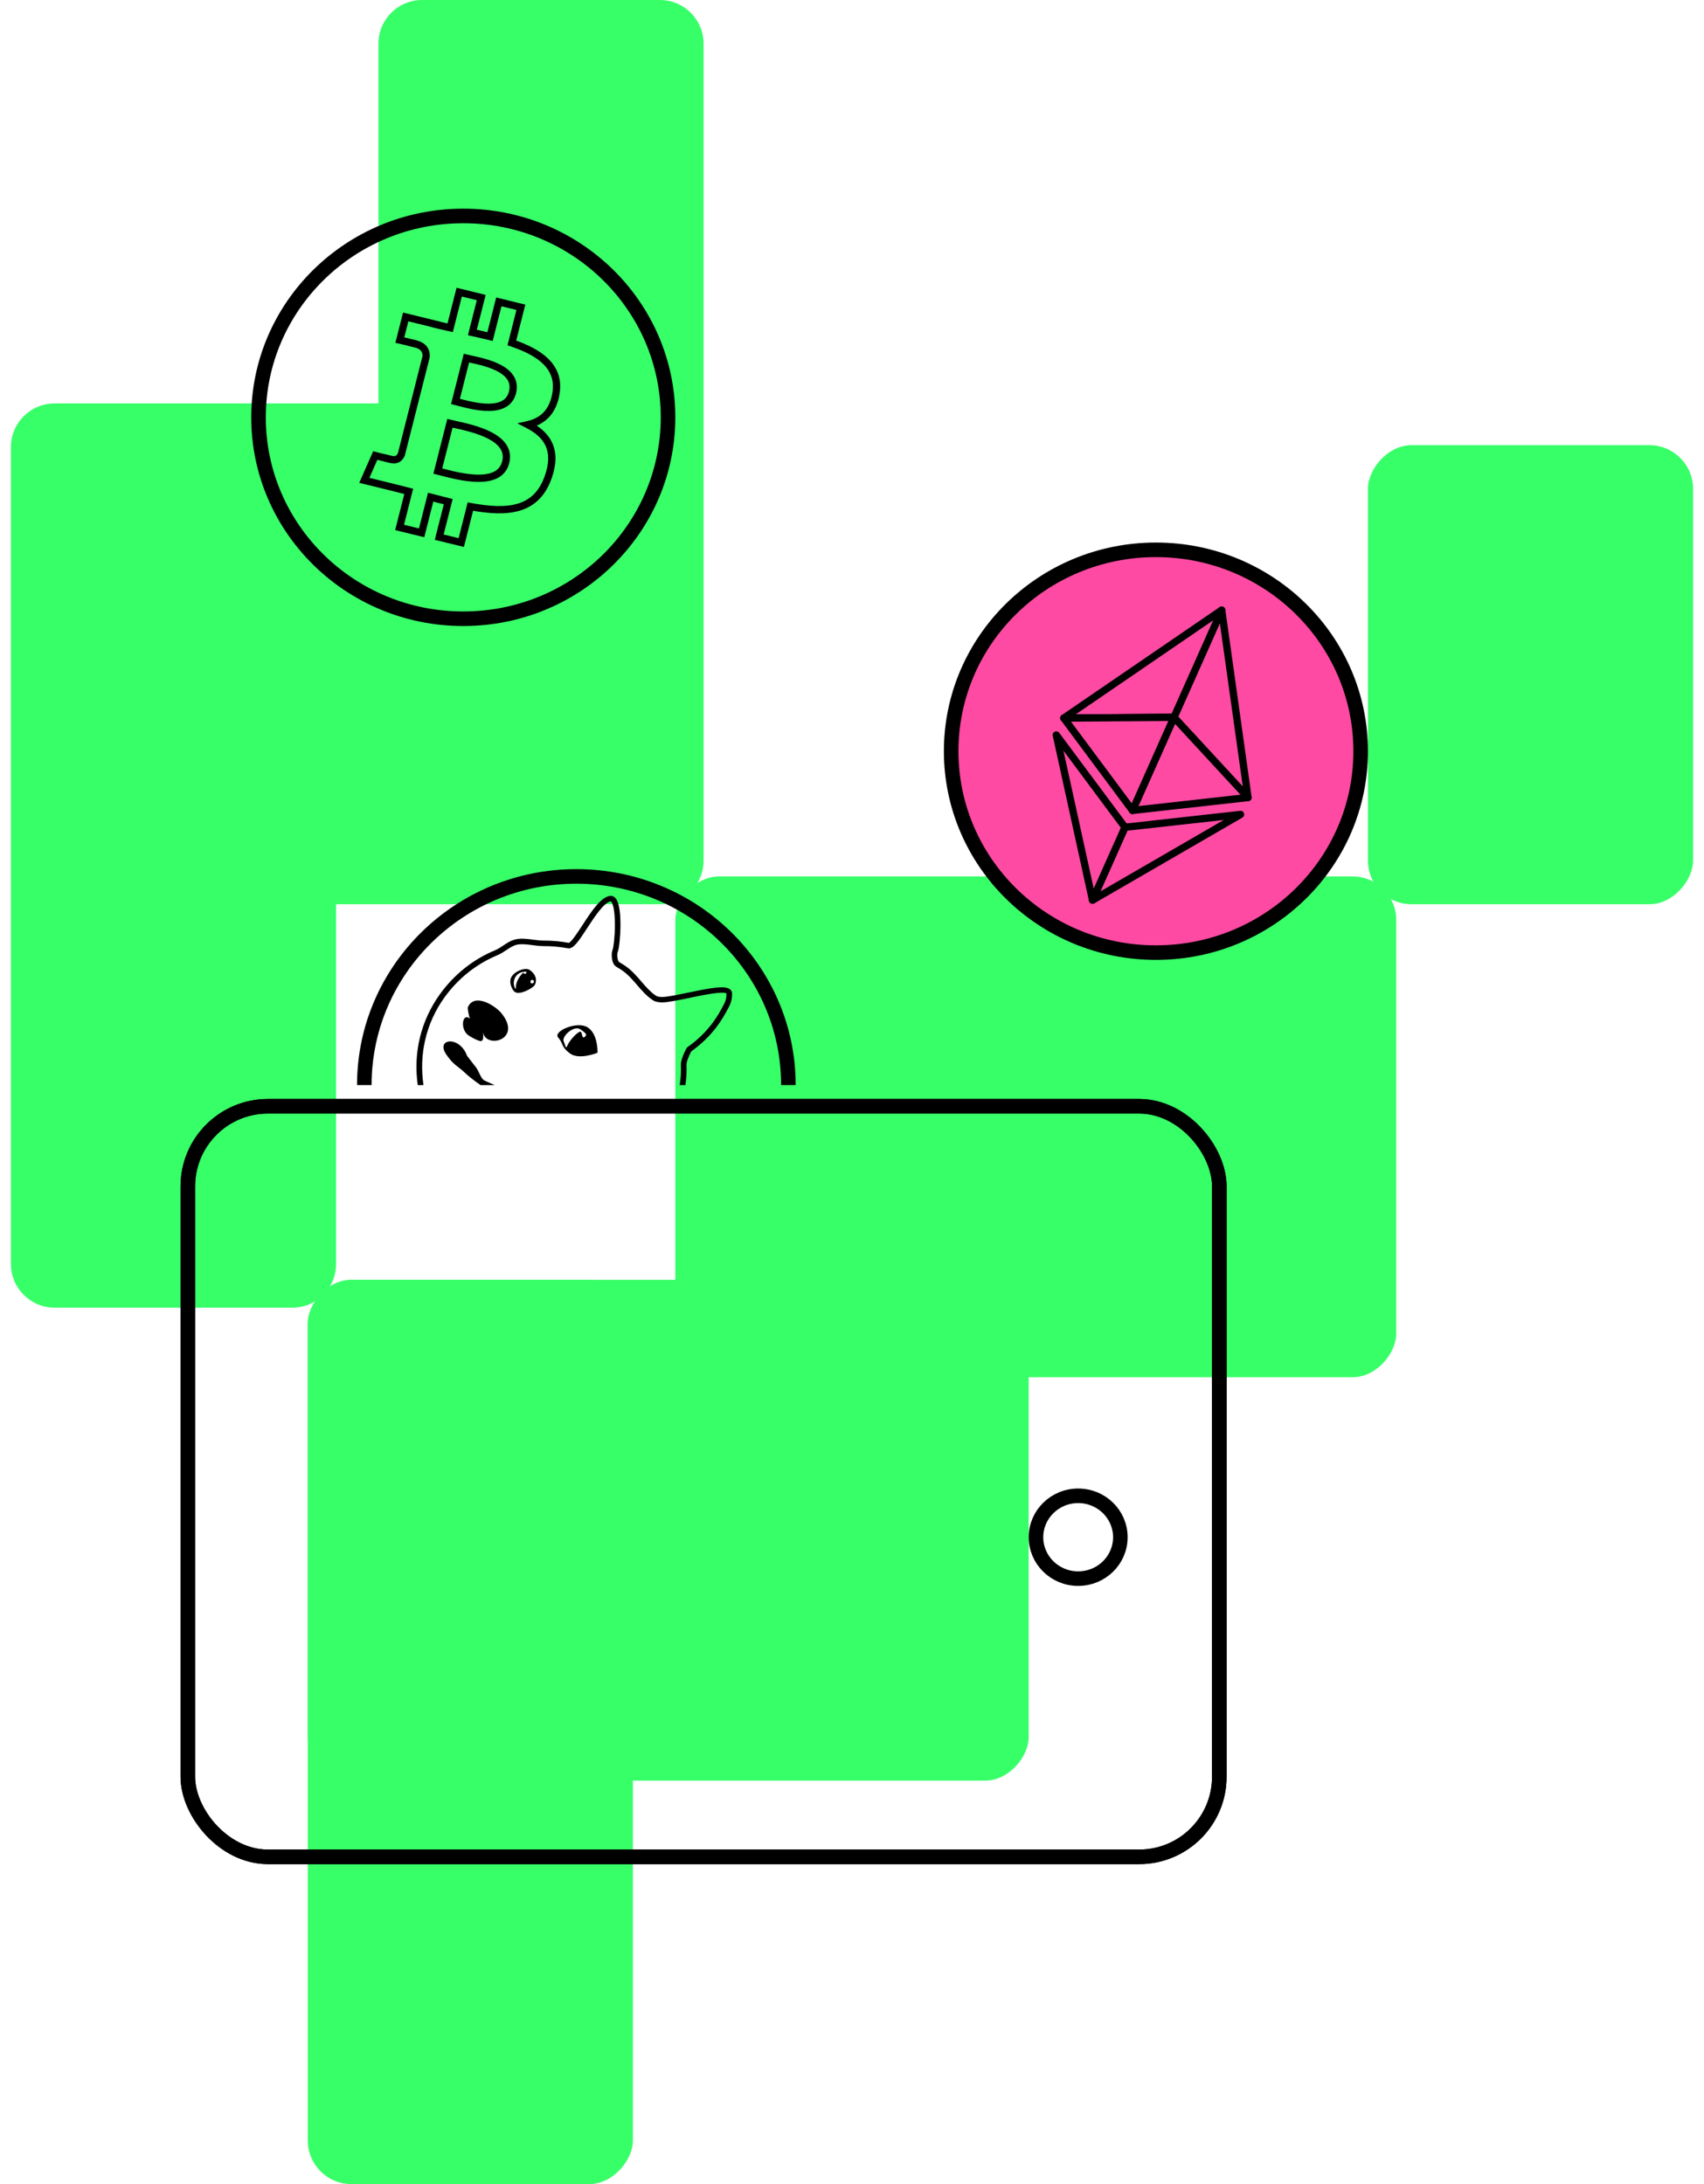 <svg width="117" height="150" viewBox="0 0 117 150" fill="none" xmlns="http://www.w3.org/2000/svg">
<path fill-rule="evenodd" clip-rule="evenodd" d="M25.985 3V27.707H3.75C2.093 27.707 0.75 29.05 0.75 30.707V30.707V59.102V86.809C0.75 88.466 2.093 89.809 3.75 89.809H20.073C21.73 89.809 23.073 88.466 23.073 86.809V62.102H28.985H45.309C46.966 62.102 48.309 60.759 48.309 59.102V30.707V3C48.309 1.343 46.966 0 45.309 0H28.985C27.328 0 25.985 1.343 25.985 3Z" fill="#37FF68"/>
<rect width="22.323" height="62.102" rx="3" transform="matrix(1 0 0 -1 21.132 150.001)" fill="#37FF68"/>
<rect width="22.323" height="31.529" rx="3" transform="matrix(1 0 0 -1 93.926 62.102)" fill="#37FF68"/>
<rect width="49.5" height="34.395" rx="3" transform="matrix(1 0 0 -1 46.368 94.587)" fill="#37FF68"/>
<rect width="49.5" height="34.395" rx="3" transform="matrix(1 0 0 -1 21.132 122.293)" fill="#37FF68"/>
<rect x="12.897" y="75.977" width="70.823" height="51.548" rx="5.5" stroke="black"/>
<rect x="12.897" y="75.977" width="70.823" height="51.548" rx="5.5" stroke="black"/>
<path d="M76.926 105.574C76.926 107.137 75.637 108.418 74.029 108.418C72.422 108.418 71.132 107.137 71.132 105.574C71.132 104.011 72.422 102.73 74.029 102.73C75.637 102.73 76.926 104.011 76.926 105.574Z" stroke="black"/>
<path d="M93.426 51.592C93.426 59.224 87.139 65.424 79.367 65.424C71.596 65.424 65.309 59.224 65.309 51.592C65.309 43.961 71.596 37.761 79.367 37.761C87.139 37.761 93.426 43.961 93.426 51.592Z" fill="#FF4AA3" stroke="black"/>
<path d="M83.884 41.901L80.605 49.265L85.69 54.774L83.884 41.901Z" fill="#FF4AA3" stroke="black" stroke-width="0.5" stroke-linejoin="round"/>
<path d="M83.884 41.9L73.043 49.318L80.605 49.264L83.884 41.9Z" fill="#FF4AA3" stroke="black" stroke-width="0.5" stroke-linejoin="round"/>
<path d="M77.243 56.818L75.015 61.822L85.179 55.935L77.243 56.818Z" fill="#FF4AA3" stroke="black" stroke-width="0.5" stroke-linejoin="round"/>
<path d="M75.015 61.821L77.243 56.816L72.527 50.476L75.015 61.821Z" fill="#FF4AA3" stroke="black" stroke-width="0.5" stroke-linejoin="round"/>
<path d="M77.758 55.659L85.691 54.773L80.605 49.266L77.758 55.659Z" fill="#FF4AA3" stroke="black" stroke-width="0.5" stroke-linejoin="round"/>
<path d="M73.043 49.317L77.758 55.659L80.605 49.266L73.043 49.317Z" fill="#FF4AA3" stroke="black" stroke-width="0.5" stroke-linejoin="round"/>
<path d="M45.868 28.663C45.868 36.294 39.581 42.494 31.809 42.494C24.037 42.494 17.75 36.294 17.75 28.663C17.75 21.031 24.037 14.831 31.809 14.831C39.581 14.831 45.868 21.031 45.868 28.663Z" stroke="black"/>
<path d="M35.145 23.551L34.902 23.49L34.846 23.714L35.064 23.788L35.145 23.551ZM38.179 26.978L37.932 26.94L37.932 26.941L38.179 26.978ZM35.765 21.103L36.007 21.164L36.069 20.92L35.824 20.86L35.765 21.103ZM34.251 20.732L34.311 20.489L34.07 20.43L34.009 20.671L34.251 20.732ZM33.647 23.116L33.587 23.358L33.828 23.418L33.889 23.177L33.647 23.116ZM32.459 22.84L32.405 23.084H32.405L32.459 22.84ZM32.434 22.835L32.192 22.773L32.129 23.022L32.379 23.079L32.434 22.835ZM33.043 20.436L33.285 20.497L33.347 20.253L33.102 20.193L33.043 20.436ZM31.529 20.064L31.589 19.821L31.348 19.762L31.287 20.003L31.529 20.064ZM30.909 22.512L30.855 22.755L31.092 22.809L31.152 22.573L30.909 22.512ZM30.843 22.497L30.898 22.253L30.898 22.253L30.843 22.497ZM30.843 22.497L30.788 22.741L30.789 22.741L30.843 22.497ZM29.943 22.287L29.699 22.232L29.645 22.471L29.883 22.53L29.943 22.287ZM29.944 22.28L30.188 22.335L30.242 22.095L30.004 22.037L29.944 22.28ZM27.857 21.767L27.916 21.524L27.675 21.465L27.614 21.705L27.857 21.767ZM27.454 23.358L27.211 23.297L27.148 23.546L27.399 23.602L27.454 23.358ZM28.554 23.627L28.416 23.418L27.937 23.733L28.494 23.87L28.554 23.627ZM29.259 24.494L29.501 24.556L29.507 24.532L29.508 24.509L29.259 24.494ZM28.553 27.283L28.31 27.222L28.249 27.466L28.493 27.526L28.553 27.283ZM28.71 27.332L28.652 27.575L28.799 27.099L28.71 27.332ZM28.55 27.293L28.609 27.05L28.369 26.992L28.308 27.232L28.55 27.293ZM27.561 31.2L27.792 31.296L27.798 31.279L27.803 31.262L27.561 31.2ZM26.866 31.554L26.925 31.311L26.26 31.149L26.664 31.701L26.866 31.554ZM25.766 31.284L25.829 31.042L25.623 30.988L25.537 31.183L25.766 31.284ZM25.015 32.989L24.786 32.888L24.666 33.161L24.955 33.232L25.015 32.989ZM26.985 33.473L27.045 33.23L27.045 33.23L26.985 33.473ZM27.613 33.632L27.551 33.874L27.551 33.874L27.613 33.632ZM27.613 33.632L27.551 33.874L27.552 33.874L27.613 33.632ZM27.613 33.632L27.676 33.39L27.675 33.39L27.613 33.632ZM28.063 33.747L28.305 33.808L28.367 33.566L28.124 33.504L28.063 33.747ZM27.437 36.223L27.195 36.161L27.133 36.406L27.378 36.466L27.437 36.223ZM28.95 36.593L28.89 36.836L29.131 36.895L29.192 36.655L28.95 36.593ZM29.57 34.145L29.634 33.904L29.389 33.839L29.327 34.084L29.57 34.145ZM30.776 34.453L31.019 34.514L31.081 34.27L30.836 34.21L30.776 34.453ZM30.158 36.891L29.916 36.829L29.854 37.074L30.099 37.134L30.158 36.891ZM31.671 37.261L31.612 37.504L31.853 37.563L31.914 37.323L31.671 37.261ZM32.297 34.791L32.343 34.545L32.113 34.502L32.055 34.729L32.297 34.791ZM37.637 32.78L37.401 32.696L37.401 32.696L37.637 32.78ZM36.246 29.166L36.191 28.922L35.519 29.074L36.132 29.388L36.246 29.166ZM30.357 32.427L30.419 32.185L30.417 32.185L30.357 32.427ZM34.72 31.753L34.478 31.691L34.477 31.691L34.72 31.753ZM30.356 32.427L30.294 32.669L30.296 32.67L30.356 32.427ZM30.061 32.352L29.819 32.29L29.756 32.535L30.002 32.594L30.061 32.352ZM30.893 29.071L30.953 28.829L30.712 28.769L30.651 29.01L30.893 29.071ZM31.266 29.157L31.212 29.401L31.213 29.401L31.266 29.157ZM31.266 29.157L31.32 28.912L31.32 28.912L31.266 29.157ZM35.188 26.952L34.946 26.89L34.946 26.89L35.188 26.952ZM31.523 27.634L31.459 27.876L31.523 27.634ZM32.34 24.666L32.286 24.91L32.286 24.91L32.34 24.666ZM32.027 24.596L32.086 24.353L31.845 24.294L31.785 24.534L32.027 24.596ZM31.274 27.57L31.031 27.508L30.97 27.753L31.214 27.813L31.274 27.57ZM35.064 23.788C36.008 24.108 36.792 24.498 37.306 25.008C37.806 25.504 38.057 26.12 37.932 26.94L38.426 27.015C38.577 26.029 38.265 25.255 37.658 24.653C37.063 24.062 36.192 23.643 35.225 23.314L35.064 23.788ZM35.522 21.041L34.902 23.49L35.387 23.613L36.007 21.164L35.522 21.041ZM34.192 20.975L35.705 21.346L35.824 20.86L34.311 20.489L34.192 20.975ZM33.889 23.177L34.494 20.794L34.009 20.671L33.405 23.054L33.889 23.177ZM32.405 23.084C32.804 23.174 33.201 23.263 33.587 23.358L33.707 22.873C33.315 22.776 32.913 22.686 32.514 22.596L32.405 23.084ZM32.379 23.079L32.405 23.084L32.514 22.596L32.489 22.591L32.379 23.079ZM32.8 20.374L32.192 22.773L32.676 22.896L33.285 20.497L32.8 20.374ZM31.47 20.307L32.983 20.678L33.102 20.193L31.589 19.821L31.47 20.307ZM31.152 22.573L31.772 20.125L31.287 20.003L30.667 22.45L31.152 22.573ZM30.788 22.741L30.855 22.755L30.964 22.268L30.898 22.253L30.788 22.741ZM30.789 22.741L30.789 22.741L30.898 22.253L30.897 22.253L30.789 22.741ZM29.883 22.53C30.178 22.603 30.482 22.672 30.788 22.741L30.898 22.253C30.591 22.184 30.292 22.116 30.003 22.045L29.883 22.53ZM29.701 22.224L29.699 22.232L30.186 22.342L30.188 22.335L29.701 22.224ZM27.797 22.009L29.885 22.522L30.004 22.037L27.916 21.524L27.797 22.009ZM27.696 23.419L28.099 21.828L27.614 21.705L27.211 23.297L27.696 23.419ZM28.691 23.836C28.721 23.817 28.77 23.774 28.793 23.7C28.817 23.621 28.797 23.553 28.777 23.512C28.744 23.449 28.693 23.418 28.689 23.416C28.664 23.399 28.641 23.39 28.636 23.389C28.619 23.382 28.599 23.376 28.584 23.371C28.551 23.361 28.505 23.349 28.453 23.336C28.349 23.31 28.209 23.276 28.07 23.243C27.93 23.21 27.79 23.178 27.685 23.154C27.632 23.142 27.588 23.132 27.557 23.125C27.542 23.122 27.53 23.119 27.521 23.117C27.517 23.116 27.514 23.115 27.512 23.115C27.511 23.115 27.51 23.114 27.509 23.114C27.509 23.114 27.509 23.114 27.509 23.114C27.509 23.114 27.509 23.114 27.509 23.114C27.509 23.114 27.509 23.114 27.509 23.114C27.509 23.114 27.509 23.114 27.454 23.358C27.399 23.602 27.399 23.602 27.399 23.602C27.399 23.602 27.399 23.602 27.399 23.602C27.399 23.602 27.399 23.602 27.399 23.602C27.399 23.602 27.399 23.602 27.399 23.602C27.4 23.602 27.401 23.602 27.402 23.603C27.404 23.603 27.407 23.604 27.411 23.605C27.419 23.607 27.431 23.609 27.447 23.613C27.477 23.62 27.521 23.63 27.573 23.642C27.678 23.666 27.817 23.698 27.955 23.73C28.094 23.763 28.23 23.795 28.33 23.821C28.381 23.834 28.419 23.844 28.442 23.851C28.456 23.855 28.458 23.856 28.454 23.854C28.453 23.854 28.449 23.852 28.444 23.85C28.44 23.848 28.429 23.843 28.416 23.834C28.414 23.833 28.363 23.803 28.331 23.74C28.311 23.699 28.291 23.632 28.315 23.554C28.337 23.479 28.387 23.437 28.416 23.418L28.691 23.836ZM29.508 24.509C29.519 24.318 29.493 24.08 29.353 23.863C29.21 23.64 28.969 23.472 28.613 23.384L28.494 23.87C28.752 23.933 28.872 24.039 28.933 24.134C28.997 24.233 29.016 24.353 29.009 24.48L29.508 24.509ZM28.795 27.344L29.501 24.556L29.016 24.433L28.31 27.222L28.795 27.344ZM28.799 27.099C28.727 27.071 28.662 27.053 28.613 27.04L28.493 27.526C28.527 27.534 28.572 27.547 28.622 27.566L28.799 27.099ZM28.491 27.536L28.652 27.575L28.769 27.089L28.609 27.05L28.491 27.536ZM27.803 31.262L28.792 27.355L28.308 27.232L27.318 31.139L27.803 31.262ZM26.807 31.797C27.086 31.865 27.317 31.812 27.491 31.689C27.655 31.572 27.744 31.41 27.792 31.296L27.329 31.105C27.301 31.173 27.258 31.24 27.201 31.281C27.154 31.314 27.075 31.347 26.925 31.311L26.807 31.797ZM25.766 31.284C25.703 31.526 25.703 31.526 25.703 31.526C25.703 31.526 25.703 31.526 25.703 31.526C25.703 31.526 25.703 31.526 25.703 31.526C25.703 31.526 25.703 31.526 25.704 31.526C25.704 31.526 25.705 31.526 25.706 31.527C25.708 31.527 25.711 31.528 25.715 31.529C25.724 31.531 25.736 31.534 25.751 31.538C25.782 31.546 25.825 31.558 25.878 31.571C25.982 31.598 26.122 31.634 26.261 31.669C26.399 31.704 26.539 31.739 26.643 31.764C26.695 31.776 26.74 31.787 26.773 31.793C26.789 31.796 26.807 31.8 26.824 31.802C26.828 31.803 26.851 31.806 26.877 31.805C26.884 31.804 26.898 31.803 26.914 31.8C26.928 31.797 26.962 31.79 26.999 31.767C27.04 31.741 27.104 31.682 27.115 31.581C27.124 31.491 27.084 31.429 27.068 31.406L26.664 31.701C26.648 31.679 26.608 31.617 26.618 31.528C26.628 31.427 26.693 31.368 26.733 31.343C26.77 31.32 26.803 31.312 26.816 31.31C26.832 31.306 26.845 31.305 26.852 31.305C26.866 31.305 26.877 31.305 26.88 31.305C26.884 31.306 26.887 31.306 26.889 31.306C26.891 31.307 26.887 31.306 26.873 31.303C26.848 31.298 26.809 31.29 26.759 31.277C26.658 31.254 26.522 31.22 26.383 31.185C26.245 31.15 26.107 31.114 26.003 31.087C25.951 31.074 25.907 31.062 25.877 31.055C25.862 31.05 25.85 31.047 25.842 31.045C25.838 31.044 25.834 31.043 25.832 31.043C25.831 31.043 25.831 31.042 25.83 31.042C25.83 31.042 25.829 31.042 25.829 31.042C25.829 31.042 25.829 31.042 25.829 31.042C25.829 31.042 25.829 31.042 25.829 31.042C25.829 31.042 25.829 31.042 25.766 31.284ZM25.243 33.09L25.995 31.385L25.537 31.183L24.786 32.888L25.243 33.09ZM27.045 33.23L25.074 32.746L24.955 33.232L26.925 33.715L27.045 33.23ZM27.675 33.39C27.468 33.337 27.258 33.283 27.045 33.23L26.925 33.715C27.135 33.767 27.343 33.821 27.551 33.874L27.675 33.39ZM27.675 33.39L27.675 33.39L27.551 33.874L27.551 33.874L27.675 33.39ZM27.675 33.39L27.675 33.39L27.552 33.874L27.552 33.874L27.675 33.39ZM28.124 33.504C27.976 33.467 27.827 33.429 27.676 33.39L27.551 33.874C27.702 33.913 27.853 33.952 28.002 33.989L28.124 33.504ZM27.679 36.284L28.305 33.808L27.821 33.686L27.195 36.161L27.679 36.284ZM29.009 36.351L27.497 35.98L27.378 36.466L28.89 36.836L29.009 36.351ZM29.327 34.084L28.707 36.532L29.192 36.655L29.812 34.206L29.327 34.084ZM30.836 34.21C30.445 34.114 30.045 34.013 29.634 33.904L29.506 34.387C29.921 34.497 30.323 34.599 30.717 34.696L30.836 34.21ZM30.4 36.952L31.019 34.514L30.534 34.392L29.916 36.829L30.4 36.952ZM31.731 37.019L30.218 36.648L30.099 37.134L31.612 37.504L31.731 37.019ZM32.055 34.729L31.429 37.2L31.914 37.323L32.54 34.852L32.055 34.729ZM37.401 32.696C37.017 33.777 36.384 34.338 35.556 34.588C34.707 34.846 33.626 34.784 32.343 34.545L32.252 35.037C33.551 35.279 34.731 35.361 35.702 35.067C36.694 34.766 37.44 34.081 37.873 32.863L37.401 32.696ZM36.132 29.388C36.784 29.722 37.241 30.128 37.47 30.641C37.696 31.151 37.717 31.811 37.401 32.696L37.873 32.864C38.216 31.898 38.22 31.099 37.926 30.438C37.634 29.781 37.067 29.305 36.36 28.943L36.132 29.388ZM37.932 26.941C37.839 27.562 37.621 28.003 37.328 28.312C37.034 28.622 36.649 28.818 36.191 28.922L36.301 29.41C36.834 29.289 37.315 29.053 37.691 28.656C38.067 28.259 38.321 27.717 38.426 27.015L37.932 26.941ZM30.294 32.669C30.906 32.828 31.92 33.093 32.84 33.097C33.3 33.099 33.761 33.036 34.144 32.843C34.537 32.644 34.836 32.313 34.962 31.814L34.477 31.691C34.389 32.041 34.191 32.259 33.919 32.396C33.636 32.539 33.264 32.599 32.842 32.597C31.996 32.594 31.043 32.347 30.419 32.185L30.294 32.669ZM30.296 32.67L30.296 32.67L30.417 32.185L30.417 32.185L30.296 32.67ZM30.002 32.594C30.084 32.615 30.182 32.64 30.294 32.669L30.419 32.185C30.309 32.156 30.207 32.13 30.12 32.109L30.002 32.594ZM30.651 29.01L29.819 32.29L30.303 32.413L31.135 29.133L30.651 29.01ZM31.32 28.912C31.176 28.881 31.052 28.853 30.953 28.829L30.833 29.314C30.94 29.34 31.07 29.369 31.212 29.401L31.32 28.912ZM31.32 28.912L31.319 28.912L31.213 29.401L31.213 29.401L31.32 28.912ZM34.962 31.814C35.09 31.311 34.996 30.876 34.753 30.515C34.517 30.164 34.151 29.896 33.753 29.688C32.96 29.273 31.953 29.052 31.32 28.912L31.212 29.401C31.858 29.543 32.797 29.753 33.522 30.131C33.883 30.32 34.167 30.54 34.338 30.794C34.502 31.038 34.57 31.327 34.478 31.691L34.962 31.814ZM34.946 26.89C34.865 27.209 34.696 27.405 34.474 27.529C34.242 27.658 33.939 27.718 33.591 27.723C32.892 27.734 32.107 27.529 31.586 27.392L31.459 27.876C31.968 28.009 32.82 28.235 33.599 28.223C33.99 28.217 34.386 28.151 34.718 27.965C35.059 27.775 35.316 27.466 35.431 27.013L34.946 26.89ZM32.286 24.91C32.826 25.028 33.602 25.199 34.193 25.523C34.487 25.685 34.715 25.873 34.849 26.092C34.977 26.302 35.03 26.558 34.946 26.89L35.431 27.013C35.547 26.556 35.477 26.161 35.275 25.831C35.079 25.51 34.769 25.269 34.434 25.085C33.768 24.719 32.919 24.536 32.393 24.422L32.286 24.91ZM31.967 24.838C32.058 24.861 32.167 24.884 32.286 24.91L32.393 24.422C32.272 24.395 32.169 24.373 32.086 24.353L31.967 24.838ZM31.516 27.631L32.269 24.657L31.785 24.534L31.031 27.508L31.516 27.631ZM31.586 27.392C31.493 27.368 31.407 27.345 31.333 27.327L31.214 27.813C31.283 27.829 31.365 27.851 31.459 27.876L31.586 27.392Z" fill="black"/>
<path d="M54.132 74.522C54.132 66.608 47.614 60.191 39.574 60.191C31.533 60.191 25.015 66.608 25.015 74.522" stroke="black"/>
<path fill-rule="evenodd" clip-rule="evenodd" d="M28.684 74.523H29.078C28.768 72.456 29.222 70.298 30.525 68.492C31.458 67.199 32.711 66.203 34.144 65.608C34.369 65.515 34.569 65.383 34.76 65.255C35.009 65.089 35.247 64.93 35.517 64.876C35.821 64.815 36.193 64.862 36.554 64.909L36.567 64.911C36.819 64.944 37.079 64.978 37.319 64.977C37.873 64.974 38.437 65.025 38.991 65.127C39.352 65.195 39.692 64.702 40.311 63.751C40.8 63 41.469 61.973 41.929 61.904C41.929 61.904 41.93 61.904 41.931 61.904C41.937 61.904 41.94 61.904 41.949 61.91C42.05 61.981 42.219 62.401 42.22 63.526C42.218 64.35 42.122 65.096 42.057 65.249C41.953 65.493 41.997 66.046 42.183 66.279C42.207 66.312 42.24 66.341 42.288 66.374C42.326 66.401 42.37 66.428 42.42 66.459C42.429 66.464 42.438 66.469 42.447 66.475L42.46 66.483C42.54 66.531 42.638 66.59 42.741 66.662C43.124 66.93 43.437 67.293 43.739 67.644L43.743 67.648C44.047 68.003 44.362 68.369 44.753 68.642C44.792 68.669 44.833 68.695 44.873 68.721C45.033 68.822 45.355 68.849 45.475 68.846C45.898 68.834 46.597 68.688 47.337 68.534L47.342 68.533C48.252 68.343 49.625 68.057 49.88 68.23C49.876 68.57 49.825 68.764 49.663 69.055C49.642 69.096 49.618 69.14 49.592 69.188L49.591 69.189C49.295 69.737 48.681 70.873 47.203 71.918L47.168 71.944L47.146 71.981C47.104 72.055 46.734 72.72 46.752 73.155C46.771 73.591 46.742 74.052 46.67 74.523H47.06C47.129 74.049 47.157 73.585 47.138 73.145C47.127 72.884 47.352 72.41 47.463 72.208C48.983 71.121 49.618 69.948 49.927 69.379L49.929 69.374C49.938 69.358 49.947 69.342 49.955 69.328C49.971 69.298 49.986 69.271 50 69.246C50.194 68.899 50.26 68.644 50.264 68.237C50.266 68.112 50.208 68.003 50.103 67.929C49.739 67.675 48.786 67.851 47.259 68.169L47.253 68.17C46.532 68.321 45.852 68.463 45.462 68.473C45.339 68.476 45.132 68.44 45.078 68.407C45.043 68.385 45.009 68.361 44.975 68.338C44.624 68.092 44.338 67.76 44.036 67.409C43.718 67.039 43.389 66.656 42.963 66.358C42.847 66.277 42.743 66.213 42.659 66.163L42.647 66.156C42.639 66.15 42.63 66.145 42.621 66.14C42.576 66.113 42.538 66.089 42.51 66.07C42.489 66.055 42.483 66.049 42.483 66.049C42.396 65.943 42.351 65.537 42.409 65.4C42.511 65.155 42.599 64.316 42.602 63.531C42.605 62.454 42.46 61.803 42.171 61.601C42.082 61.539 41.977 61.513 41.869 61.53C41.238 61.627 40.601 62.602 39.986 63.547C39.684 64.012 39.228 64.71 39.054 64.754C38.479 64.648 37.894 64.595 37.318 64.599C37.12 64.599 36.906 64.572 36.679 64.543C36.659 64.541 36.64 64.539 36.62 64.536L36.618 64.536C36.219 64.484 35.811 64.43 35.441 64.506C35.097 64.577 34.816 64.761 34.547 64.942C34.363 65.067 34.188 65.182 33.998 65.26C32.495 65.881 31.186 66.922 30.211 68.273C28.899 70.091 28.363 72.296 28.684 74.523ZM33.959 74.523C33.736 74.42 33.543 74.334 33.397 74.27C33.361 74.254 33.329 74.239 33.299 74.226C33.115 74.144 33.016 73.937 32.908 73.711C32.843 73.575 32.775 73.433 32.683 73.307L32.068 72.51C31.559 71.103 29.875 71.314 30.648 72.428C30.999 72.933 31.2 73.088 31.456 73.284C31.6 73.395 31.762 73.519 31.977 73.727C32.117 73.862 32.513 74.188 32.996 74.523H33.959ZM32.842 71.459C32.823 71.451 32.806 71.444 32.791 71.439C32.658 71.402 32.192 71.144 32.093 71.051C31.575 70.582 31.776 69.525 32.267 69.96C32.212 69.855 32.097 69.293 32.12 69.185C32.568 68.144 34.017 69.081 34.422 69.578C35.918 71.409 33.35 72.072 33.16 70.883C33.26 71.629 32.991 71.519 32.842 71.459ZM41.028 72.302C41.028 72.302 41.076 71.005 40.343 70.553C39.611 70.099 37.951 70.834 38.323 71.255C38.474 71.424 38.533 71.558 38.591 71.688C38.677 71.882 38.76 72.069 39.137 72.35C39.767 72.819 41.028 72.302 41.028 72.302ZM39.96 71.052C39.932 70.942 39.903 70.832 39.824 70.856C39.553 70.938 39.062 71.54 38.961 71.799C38.873 72.017 38.844 71.927 38.791 71.761C38.769 71.692 38.742 71.609 38.705 71.53C38.541 71.183 39.404 70.393 39.844 70.69C40.284 70.987 40.287 71.069 40.192 71.171C40.035 71.344 39.997 71.199 39.96 71.052ZM36.711 67.659C36.836 67.459 36.91 66.993 36.373 66.618C36.09 66.42 35.347 66.679 35.113 67.104C34.908 67.481 35.181 68.01 35.345 68.124C35.694 68.369 36.587 67.86 36.711 67.659ZM36.094 66.739C36.172 66.748 36.2 66.774 36.133 66.798C36.132 66.799 36.131 66.799 36.13 66.799C36.125 66.782 36.113 66.762 36.094 66.739ZM36.08 66.738C36.096 66.764 36.119 66.797 36.13 66.799C36.166 66.903 35.975 66.901 35.917 66.806C35.96 66.762 35.967 66.752 35.906 66.782C35.909 66.791 35.912 66.799 35.917 66.806C35.914 66.81 35.91 66.814 35.906 66.818C35.778 66.951 35.413 67.328 35.421 67.859C35.425 68.062 35.114 67.549 35.394 67.09C35.577 66.791 35.918 66.727 36.08 66.738ZM36.08 66.738C36.069 66.719 36.061 66.704 36.066 66.709C36.077 66.72 36.086 66.73 36.094 66.739C36.09 66.739 36.085 66.739 36.08 66.738ZM36.443 67.35C36.483 67.294 36.559 67.278 36.612 67.316C36.666 67.353 36.676 67.429 36.637 67.486C36.596 67.542 36.519 67.557 36.465 67.519C36.412 67.482 36.402 67.406 36.443 67.35Z" fill="black"/>
</svg>
